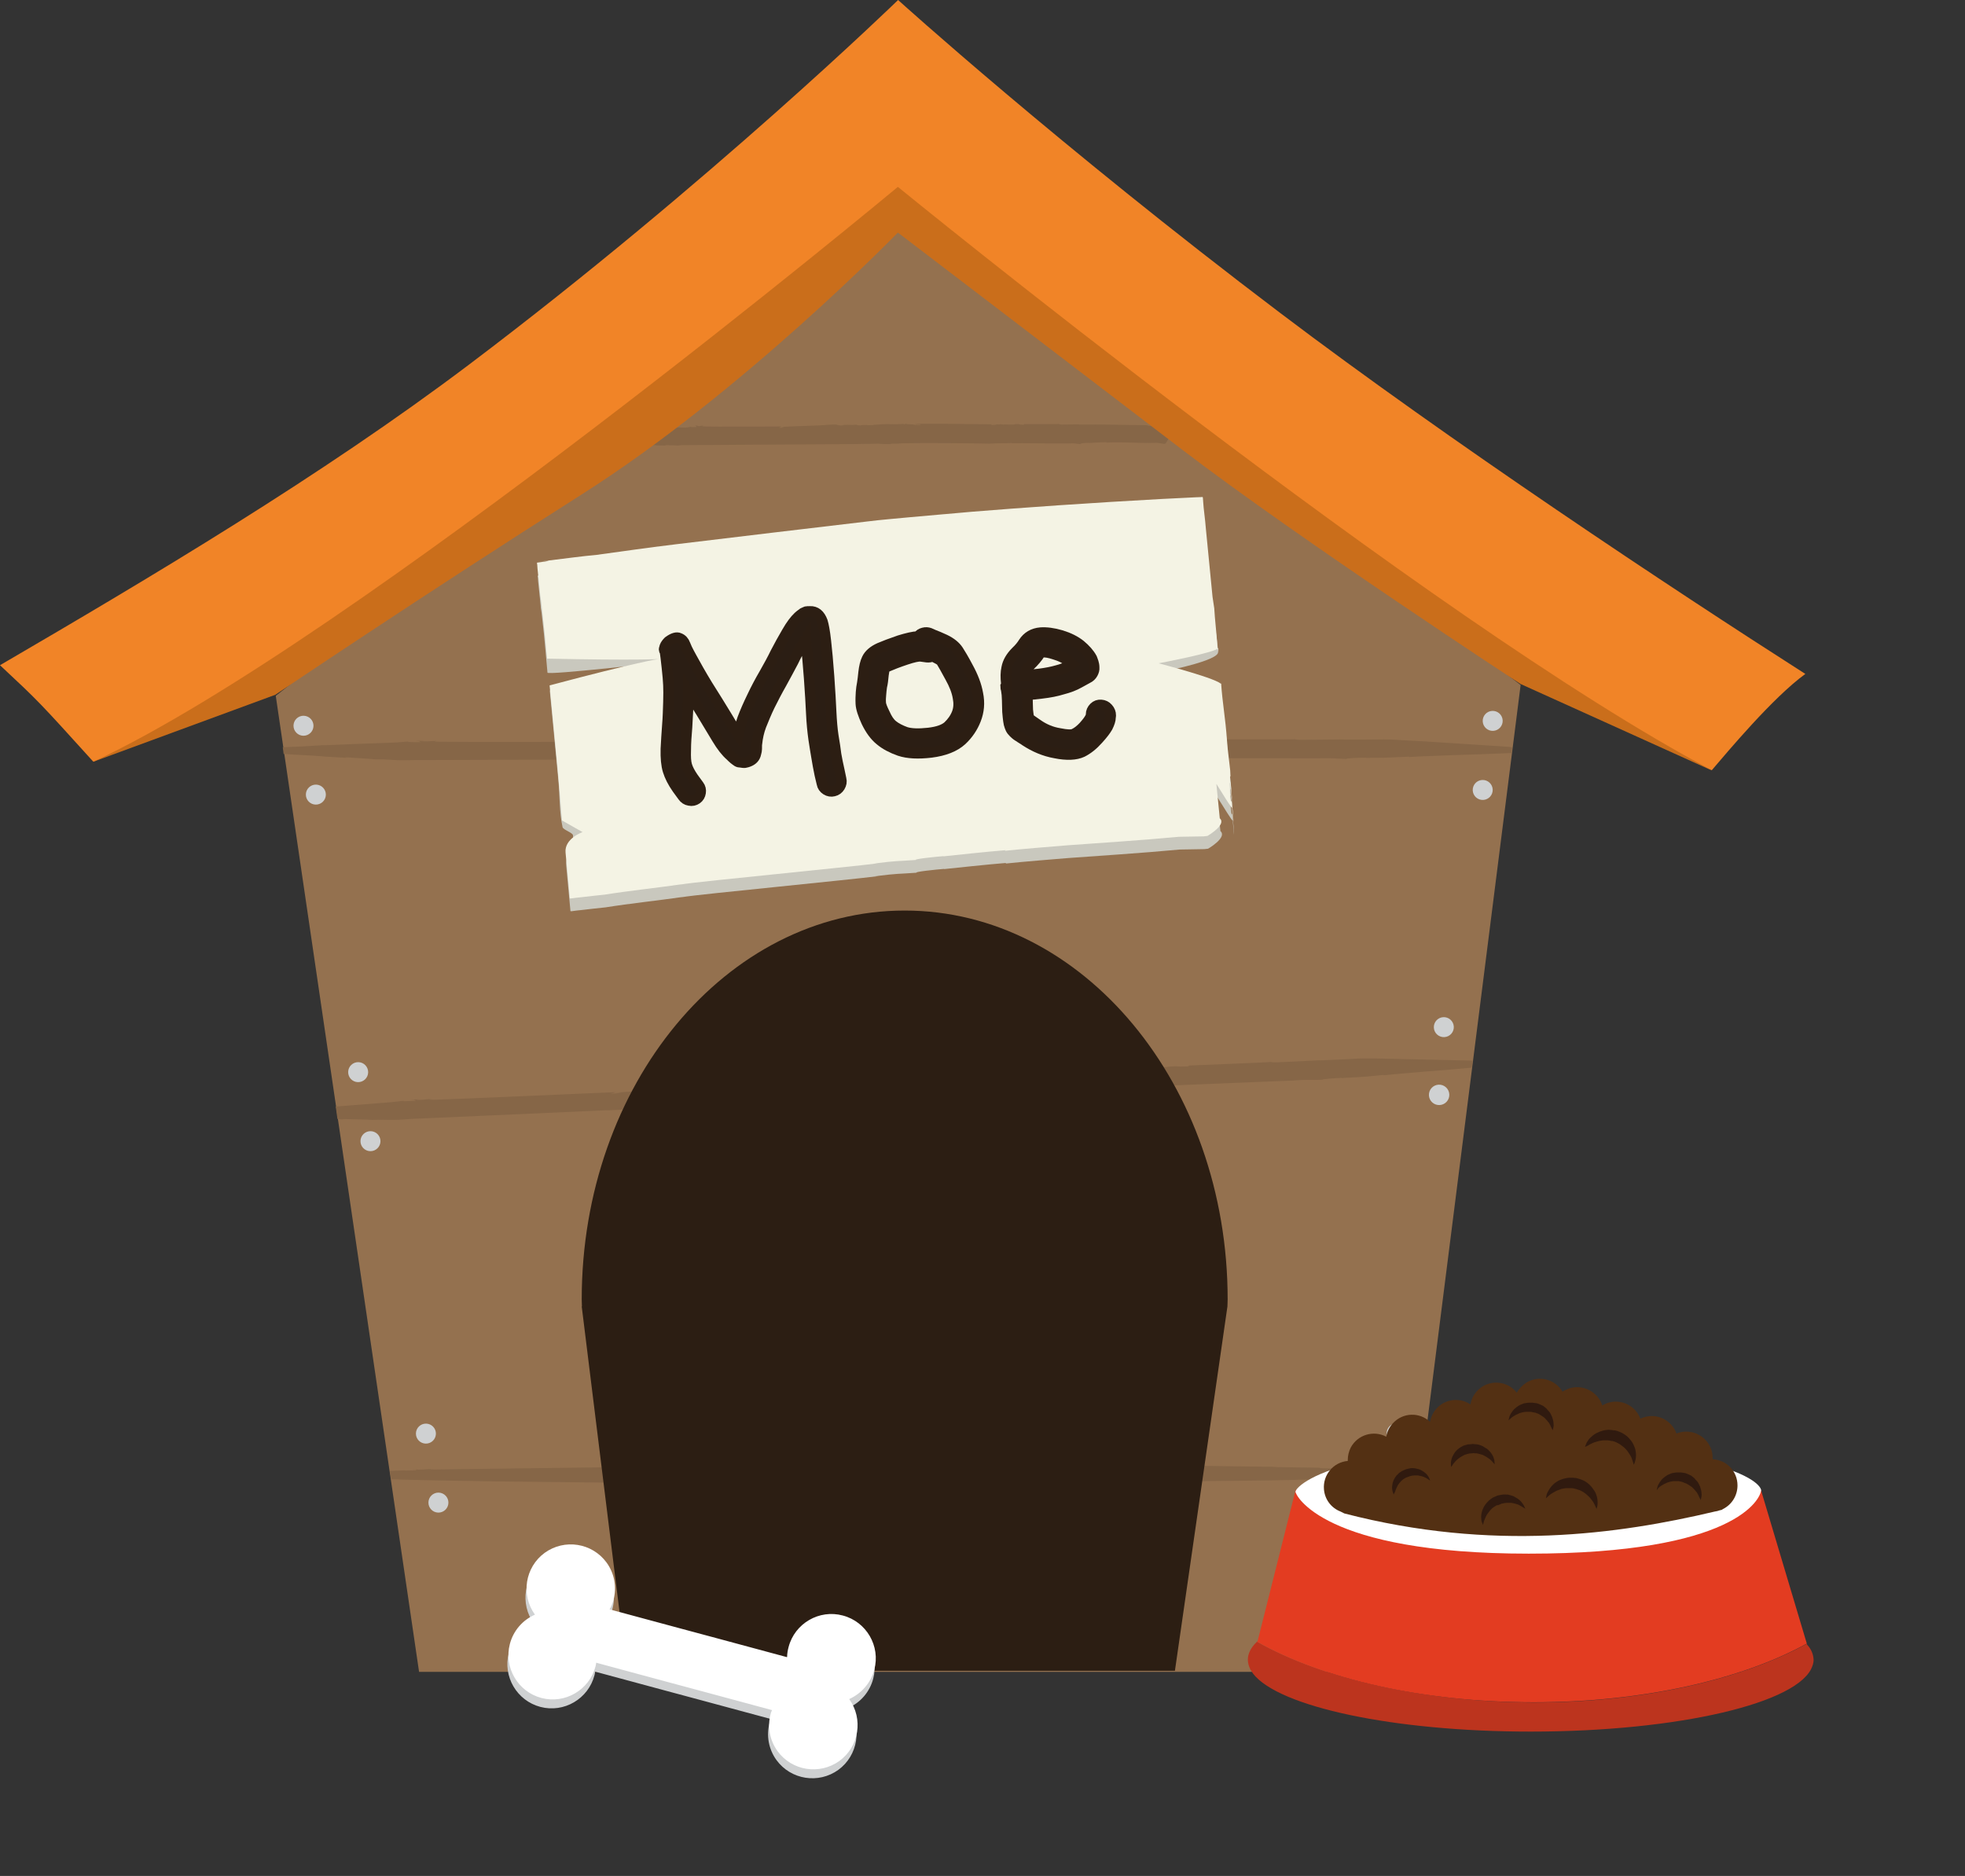 <?xml version="1.0" encoding="utf-8"?>
<!-- Generator: Adobe Illustrator 19.2.1, SVG Export Plug-In . SVG Version: 6.00 Build 0)  -->
<svg version="1.1" id="Ebene_1" xmlns="http://www.w3.org/2000/svg" xmlns:xlink="http://www.w3.org/1999/xlink" x="0px" y="0px"
	 viewBox="0 0 924.2 882.4" style="enable-background:new 0 0 924.2 882.4;" xml:space="preserve">
<rect x="0" y="0" width="924.2" height="882.4" fill="#333333" stroke="none"/>
<style type="text/css">
	.st0{fill:none;}
	.st1{fill:#F1F2F2;}
	.st2{fill:#94714F;}
	.st3{fill:#866647;}
	.st4{fill:#2C1E13;}
	.st5{fill:#CFD1D2;}
	.st6{fill:#C9C8BE;}
	.st7{fill:#F4F3E4;}
	.st8{fill:#CA6E1B;}
	.st9{fill:#F18427;}
	.st10{fill:#BC341E;}
	.st11{fill:#E33C21;}
	.st12{fill:#FFFFFF;}
	.st13{fill:#533013;}
	.st14{fill:#301A0F;}
	.st15{enable-background:new    ;}
	.st16{fill:#2B1E14;stroke:#2C1E13;stroke-width:5;stroke-miterlimit:10;}
</style>
<title>haus</title>
<path class="st0" d="M549.7,337.6c0-16.5-13.4-29.9-29.9-29.9c-16.5,0-29.9,13.4-29.9,29.9c0,2.2,0.3,4.5,0.8,6.6H366.9
	c0.5-2.2,0.8-4.4,0.8-6.6c0.1-16.5-13.1-30-29.6-30.1c-16.5-0.1-30,13.1-30.1,29.6c-0.1,9.1,4.1,17.8,11.2,23.5
	c-12.8,10.3-14.8,29.1-4.4,41.9c10.3,12.8,29.1,14.8,41.9,4.4c7-5.7,11.1-14.2,11.1-23.3c0-0.8-0.1-1.6-0.2-2.4h122.8
	c-0.1,0.8-0.2,1.6-0.2,2.4c-0.1,16.5,13.1,30,29.6,30.1c16.5,0.1,30-13.1,30.1-29.6c0.1-9.1-4.1-17.8-11.2-23.5
	C545.6,355.1,549.7,346.6,549.7,337.6z"/>
<path class="st1" d="M614.6,207.4c-2.1,0-4.2,0.1-6.3,0.3C610.4,207.8,612.5,207.7,614.6,207.4z"/>
<path class="st1" d="M608.2,207.7L608.2,207.7z"/>
<path class="st1" d="M152.4,258.2l1.9-0.2C153.7,258,153,258.1,152.4,258.2z"/>
<path class="st1" d="M494.2,217.4l-0.3,0.4c-5.6,0.5-1.7-0.2-6.8,0.3c-2,0.7-8.6,0.7-10.3,1.1c-0.8,0.1-1.6,0.1-2.3,0
	c-0.7,0.3-2.6,0.3-4.2,0.5c-0.6,0.1,0.4,0,0.9,0.1l-3.6,0.4c-1.4,0-1.8-0.1-0.2-0.2c-9.6,0.8-55.4,4.6-65.7,5.7
	c1.3,0.1,4.5-0.3,5.7-0.1c-2.7,0.4-4,0.3-5.2,0.6c-1.1-0.4-6,0.4-8.1,0.1l-0.8,0.3h-1.4c-11.9,1.4-2.7,0.4-13.3,1.3
	c-6.1,0.6-9,1.2-12.4,1.4c0.5,0,1.8,0,0.3,0.2c-0.3-0.2-4.2,0.5-5,0.4c-1.6,0.2-6.6,0.6-4.9,0.8c-0.9-0.1-5.4,0.3-2.7-0.1
	c-1.5,0.1-3,0.2-4.1,0.4l2-0.1c-5.1,0.5-7.9,0.5-11.3,1.1h1.9c-2.3,0.3-4.6,0.4-6.9,0.3l3.1-0.4c-5.1,0.5-8.1,0.8-12.4,1.3l1.5-0.1
	c-5.4,0.8-33.6,3.6-38.5,4.4h2.3l-4.3,0.6c0.5,0,2-1,2.4-0.9c-9.2,0.8-56.8,5.3-65.3,5.9c-3.4,0.2-0.6-0.3-0.6-0.4
	c-4.1,0.5-1.8,0.4-5.3,0.7c-0.9,0,0.2-0.2,0.7-0.3c-1,0.1-2.1,0.2-3.1,0.3c1.9-0.1,1.2,0.3,2,0.4l-4.6,0.4l0.2-0.2
	c-2.3,0.5-4.6,0.8-7,1l-23.3,2c1.1-0.3,2.2-0.5,3.3-0.5c-1,0.1-2.6,0.3-3.5,0.3c1.8,0-3.2,0.4-1.7,0.4c-5.5,0.9-12.7,1.2-17.6,1.9
	c-0.4,0.5-9.8,8.2-9.8,8.7c-1.5,0.1-3,0.3-3.5,0.3c1.7,0,3.3-0.1,5-0.3l0.2-0.3c3.6-0.4,0.9,0.1,4.4-0.3c0.2,0.2-3.1,0.5-6,0.8
	c2.1-0.1,4.2-0.3,6.2-0.6c2.5-0.1-0.2,0.3,2.7,0.1c2.1-0.2,4.8-0.7,7.3-0.8l0,0c5.9-0.3,8.9-1.1,14.3-1.4l-0.6,0.1
	c1.9,0,5.6-0.6,9-0.7c-1,0-1.8,0,0.2-0.2c3.9-0.2,6.6-0.6,9.5-0.7l2.8-0.5l81.3-7.6l-0.5,0.1c20.9-2,63.9-5.9,85.5-8.1
	c3.4-0.1,8-0.6,11.5-0.8c-1.9,0.1-1.3-0.1,0.2-0.2c10.6-0.9,0.7-0.2,11.4-1.3c12.4-1.3,59.8-5.4,70.8-6.2c5.9-0.8,13.3-1.3,19-2
	l-0.6,0.1c6.2-0.7,41.4-3.6,48.6-4.3h-1c6.3-0.8,5.5-0.3,10.4-0.7c-0.7-0.3,4.7-1,6.7-1.2l-0.1,0.1c3.1-0.3,10.1-1.3,15.2-1.8
	l-0.2,0.2c4.3-0.6,12.3-1.2,15.4-1.5c7-0.6,17.9-1.2,27.3-2.3h6.2l0.9-0.1c0,0,9.2-7.4-3.4-7.7l0.2-0.2l-2.4,0.2
	c-3,0.2-4.3,0.5-4.1,0.3l4-0.3c-3,0.2-0.9-0.1,0.2-0.3c-1.2,0.1-2.4,0.2-3.4,0.2c-0.6,0.1,0.4,0,0.9,0c-1.6,0.2-3.8,0.6-5.7,0.7
	c-3,0.3-0.2-0.3-3.8,0c-18.6,1.5-36.7,2.9-55.5,4.7c-0.4,0,0.1-0.1,0.6-0.2l-15.9,1.6c-0.8,0-1.5,0-2.3-0.1c0.4,0-6.7,0.7-14,1.4
	L494.2,217.4z"/>
<path class="st2" d="M422.4,96.4L129.7,327.3l67.4,459.1h459.3l58.8-464.2L422.4,96.4z"/>
<path class="st3" d="M715.5,499.4l2.6,0.1L715.5,499.4z"/>
<path class="st3" d="M709.8,499.3l5.7,0.2L709.8,499.3z"/>
<path class="st3" d="M709.8,499.3L709.8,499.3z"/>
<path class="st3" d="M111.2,525.4l-2.6-0.1L111.2,525.4z"/>
<path class="st3" d="M106.4,525.2l1.5,0L106.4,525.2z"/>
<path class="st3" d="M111,525.4h-0.5H111L111,525.4z"/>
<path class="st3" d="M720.4,499.6C720.9,499.6,720.8,499.6,720.4,499.6L720.4,499.6z"/>
<path class="st3" d="M648.2,497.9c-3,0-6.1-0.1-9.1,0c-6.1,0.4-12.2,0.6-18.5,0.9c-0.6-0.1,0.1-0.1,0.8-0.1l-20.9,1c-1,0-2,0-3-0.2
	c0.6,0.1-8.8,0.5-18.5,0.9l-19.7,0.8l-0.5,0.4c-7.4,0.3-2.2-0.3-8.9,0.1c-2.6,0.6-11.3,0.4-13.6,0.8c-1,0-2.1,0-3.1-0.1
	c-1,0.3-3.4,0.2-5.5,0.4c-0.8,0.1,0.6,0.1,1.1,0.1l-4.8,0.3c-1.8,0-2.4-0.1-0.3-0.3c-12.6,0.4-72.9,2.7-86.4,3.4
	c1.7,0.1,5.9-0.2,7.5,0.1c-3.6,0.3-5.3,0.2-6.8,0.4c-1.4-0.4-7.9,0.2-10.6-0.1l-1,0.3l-1.8-0.1c-15.7,0.9-3.6,0.3-17.5,0.8
	c-7.9,0.4-11.8,0.9-16.2,0.9c0.8,0,2.1,0.1,0.2,0.2c-0.4-0.2-5.5,0.4-6.6,0.2c-2,0.1-8.7,0.4-6.5,0.6c-1.1-0.1-7.1,0.1-3.5-0.2
	c-2,0.1-3.9,0.1-5.4,0.2h2.6c-6.7,0.3-10.4,0.2-14.8,0.7h2.5c-3,0.2-6,0.3-9,0.1l4.1-0.3c-6.7,0.3-10.7,0.5-16.3,0.9l2-0.1
	c-7.1,0.6-44.2,2.4-50.8,3.1l3,0.1l-5.5,0.4c0.7,0,2.7-0.9,3.2-0.8c-12.1,0.5-74.8,3.3-85.9,3.6c-4.5,0.1-0.8-0.4-0.8-0.4
	c-5.5,0.3-2.4,0.4-7,0.5c-1.3,0,0.3-0.2,0.9-0.3c-2,0.1-3.9,0.1-4.1,0.2c2.6,0,1.5,0.3,2.6,0.5l-3,0.1l-3,0.1l0.3-0.2
	c-1.3,0-3.4,0.5-9.2,0.9c-7.9,0.6-16.3,1.3-23,1.8l0.8,5.8c1.2,0.2,2.5,0.3,3.7,0.3c-1.3-0.1-2.4-0.2,0.3-0.2
	c5.2,0.2,8.7,0.1,12.5,0.4l3.6-0.1c2.3,0,5.3,0.2,9,0l6-0.4l6.8-0.3l31.8-1.4l53.6-2.4l-0.7,0.1c27.5-1.3,84.1-3.6,112.5-5.1
	c4.4,0,10.5-0.3,15.1-0.4c-2.6,0-1.7-0.2,0.3-0.2c14-0.6,0.9-0.2,15.1-0.9c16.3-0.9,78.6-3.3,93.1-3.7c7.8-0.6,17.5-0.8,25.1-1.3
	l-0.8,0.1l64-2.6h-1.3c8.3-0.5,7.2-0.1,13.7-0.3c-0.9-0.3,6.2-0.8,8.9-0.9l-0.1,0.1l9-0.5c3.7-0.2,7.6-0.7,11-1l-0.3,0.2
	c5.6-0.6,16.2-1.4,20.2-1.8c5.9-0.4,13.8-1.1,21.4-1.8l0.4-3.3c-11.5-0.3-23.5-0.5-35.5-0.8L648.2,497.9z"/>
<path class="st3" d="M734.2,352.6C734.6,352.6,734.6,352.6,734.2,352.6L734.2,352.6z"/>
<path class="st3" d="M163.7,356.5c-1.3-0.1-2.4-0.3,0.3-0.2c5.3,0.4,8.9,0.5,12.7,0.9h3.7c2.3,0.1,5.4,0.4,9.2,0.4l6.1-0.1h6.9
	l32.5-0.1l54.8-0.2h-0.7c28.1-0.1,85.9-0.1,115-0.4c4.5,0.2,10.7,0.2,15.4,0.2c-2.6-0.1-1.7-0.2,0.3-0.2c14.3,0,0.9-0.1,15.4-0.2
	c16.6-0.2,80.4,0,95.2,0.2c7.9-0.3,17.9-0.1,25.6-0.3l-0.8,0.1l65.4,0.1h-1.3c8.5-0.2,7.3,0.1,14,0.3c-0.9-0.4,6.4-0.6,9.1-0.6
	l-0.1,0.1l9.2-0.1c3.7-0.1,7.8-0.4,11.3-0.5l-0.3,0.2c5.7-0.4,16.6-0.7,20.7-0.9c7.5-0.2,18.3-0.6,27.6-1l0.3-2.5
	c-0.5-0.3,0.3-0.3-4.4-0.6l-37.2-2.4l-9.3-0.5c-3.1-0.2-6.2-0.4-9.3-0.4c-6.2,0.1-12.5,0.1-18.8,0.1c-0.6-0.1,0.1-0.1,0.8-0.1
	l-21.4,0.2c-1,0-2-0.1-3-0.3c0.6,0.1-9,0.1-18.8,0.1h-20.2l-0.5,0.3c-7.5,0-2.2-0.4-9.1-0.3c-2.7,0.5-11.5,0-13.9,0.2
	c0.1,0-3.4-0.1-3.1-0.2c-1,0.3-3.5,0.1-5.6,0.1c-0.8,0.1,0.6,0.1,1.2,0.2l-4.9,0.1c-1.9-0.1-2.4-0.2-0.3-0.3
	c-12.8-0.1-74.5-0.4-88.3-0.2c1.8,0.2,6,0.1,7.7,0.4c-3.7,0.2-5.4-0.1-7,0.1c-1.4-0.5-8-0.1-10.8-0.6l-1.1,0.3l-1.8-0.2
	c-16.1,0.3-3.7,0.1-17.9,0.1c-8.1,0-12.1,0.4-16.6,0.3c0.8,0,2.1,0.2,0.2,0.2c-0.4-0.2-5.7,0.2-6.7-0.1c-2.1,0-8.9,0-6.6,0.3
	c-1.2-0.2-7.2-0.2-3.6-0.4c-2,0-4-0.1-5.5,0l2.6,0.1c-6.9,0-10.7-0.2-15.1,0.1l2.5,0.1c-3.1,0.1-6.2,0-9.2-0.3l4.2-0.1
	c-6.8,0-11,0-16.7,0.2h2c-7.3,0.3-45.2,0.6-51.9,1l3.1,0.2l-5.7,0.2c0.7,0,2.8-0.8,3.4-0.7c-12.3,0-76.5,0.2-87.9,0
	c-4.6-0.1-0.8-0.4-0.8-0.4c-5.6,0.1-2.4,0.3-7.2,0.2c-1.3,0,0.3-0.2,1-0.2c-2.1,0-4-0.1-4.2,0c2.6,0.1,1.5,0.4,2.6,0.6h-3.1
	l-3.1-0.1l0.3-0.2c-1.4,0-3.5,0.4-9.5,0.6c-10.2,0.3-21.1,0.8-31.3,1.2c0.2-0.1,2.3-0.2,4.4-0.3c-1.4,0.1-3.5,0.2-4.7,0.2
	c2.5,0-4.3,0.3-2.4,0.2c-5,0.4-11,0.6-15.7,0.8l0.4,3.1H133c7.9,0.6,12.1,0.6,19.3,1.2h-0.8C154.1,356,159.1,356.2,163.7,356.5z"/>
<path class="st3" d="M545.3,200c1.2,0.2,2.3,0.3,3.5,0.3C547.6,200.1,546.5,200,545.3,200z"/>
<path class="st3" d="M545.3,200L545.3,200z"/>
<path class="st3" d="M292.2,209.2l0.2-0.3c2-0.1,0.5,0.2,2.5,0.1c0.1,0.2-1.7,0.3-3.3,0.3c1.2,0.1,2.3,0.1,3.5-0.1
	c1.4,0.1-0.1,0.3,1.5,0.4c1.3-0.1,2.7-0.2,4.1-0.1l0,0c3.3,0.2,5-0.3,8-0.1l-0.3,0.1c1.1,0.1,3.1,0,5,0.1c-0.5,0-1-0.2,0.1-0.2
	c2.2,0.1,3.7,0,5.3,0.2l1.5-0.2c7.6,0,37.7-0.3,45.4-0.3h-0.3c11.7-0.1,35.6-0.1,47.7-0.4c1.8,0.2,4.4,0.2,6.4,0.2
	c-1.1-0.1-0.7-0.2,0.1-0.2c5.9,0,0.4-0.1,6.4-0.2c6.9-0.2,33.3,0,39.5,0.2c3.3-0.3,7.4-0.1,10.6-0.3l-0.3,0.1
	c3.5-0.1,23.1,0.2,27.1,0.1h-0.5c3.5-0.2,3,0.1,5.8,0.3c-0.4-0.4,2.6-0.6,3.8-0.6v0.1c1.7-0.1,5.6-0.4,8.5-0.4l-0.1,0.2
	c2.4-0.2,6.9-0.1,8.6-0.1c3.9,0.1,10,0.4,15.2,0.2l3.4,0.5l0.5-0.1c0,0,5.5-6.6-1.5-8l0.1-0.2h-1.4c-1.6-0.1-2.4,0.1-2.3-0.1h2.3
	c-1.7-0.1-0.5-0.2,0.1-0.3c-0.7,0-1.4,0-1.9-0.1c-0.3,0.1,0.2,0.1,0.5,0.1c-1.1,0.1-2.1,0.2-3.2,0.2c-1.7,0-0.1-0.3-2.1-0.3
	c-10.4-0.1-20.5-0.4-31-0.3c-0.2-0.1,0-0.1,0.4-0.1l-8.9,0.1c-0.4,0-0.9-0.1-1.3-0.3c0.2,0.1-3.7,0.1-7.8,0.1h-5.7
	c-1.6,0-2.6,0-2.7,0l-0.2,0.3c-3.1,0-0.9-0.4-3.8-0.3c-1.1,0.5-4.8,0-5.8,0.2c-0.4,0-0.9-0.1-1.3-0.2c-0.4,0.3-1.4,0.1-2.3,0.1
	c-0.3,0.1,0.2,0.1,0.5,0.2l-2,0.1c-0.8-0.1-1-0.2-0.1-0.3c-5.3-0.1-30.9-0.4-36.6-0.2c0.7,0.2,2.5,0.1,3.2,0.4
	c-1.5,0.2-2.2-0.1-2.9,0.1c-0.6-0.5-3.3-0.1-4.5-0.6l-0.4,0.3l-0.8-0.2c-2.5,0.2-5,0.2-7.4,0.1c-3.4,0-5,0.4-6.9,0.3
	c0.3,0,1,0.2,0.1,0.2c-0.1-0.2-2.4,0.2-2.8-0.1c-0.9,0-3.7,0-2.8,0.3c-0.5-0.2-3-0.2-1.5-0.4c-0.8,0-1.5,0-2.3,0l1.1,0.1
	c-2.9,0-4.4-0.2-6.3,0.1l1.1,0.1c-1.3,0.1-2.6,0-3.8-0.3l1.8-0.1c-2.8,0-4.5,0-6.9,0.2h0.8c-3,0.3-18.8,0.6-21.5,1l1.3,0.2l-2.4,0.2
	c0.3,0,1.2-0.8,1.4-0.7c-5.1,0-31.7,0.2-36.4,0c-1.9-0.1-0.3-0.4-0.3-0.4c-2.3,0.1-1,0.3-3,0.2c-0.5,0,0.1-0.2,0.4-0.2
	c-0.6,0-1.2,0-1.7,0.1c1.1,0.1,0.6,0.4,1.1,0.6H325l0.1-0.2c-1.3,0.3-2.6,0.5-3.9,0.4c-4.2-0.1-8.8,0-13-0.1
	c0.6-0.2,1.2-0.3,1.8-0.2c-0.6,0-1.3,0-1.9-0.1c1,0.2-1.8,0.1-1,0.2c-3.1,0.5-7.1,0-9.8,0.4c-0.2,0.4-5.9,7.2-5.9,7.7
	c-0.8,0-1.7,0-1.9-0.1C290.4,209.2,291.3,209.2,292.2,209.2z"/>
<path class="st3" d="M718.1,693.3l-8.3-0.3L718.1,693.3z"/>
<path class="st3" d="M709.7,693L709.7,693z"/>
<path class="st3" d="M111.2,693.6l-2.5-0.1L111.2,693.6z"/>
<path class="st3" d="M107.8,693.4l-1.4-0.1L107.8,693.4z"/>
<path class="st3" d="M111.1,693.6l-3.3-0.1L111.1,693.6L111.1,693.6z"/>
<path class="st3" d="M621.7,690.4l-20.9-0.3c-1.8-0.1-2.4-0.2-3-0.2c0.6,0.1-8.8-0.1-18.5-0.2l-19.7-0.3l-0.5,0.3
	c-7.4-0.1-2.1-0.4-8.9-0.4c-2.7,0.4-11.3-0.2-13.6,0c-1,0-2-0.1-3.1-0.2c-1.8,0.1-3.7,0.1-5.5,0.1c-0.8,0.1,0.6,0.1,1.1,0.1h-4.8
	c-1.8-0.1-2.3-0.2-0.3-0.2c-12.6-0.3-72.9-0.9-86.4-0.7c1.7,0.2,5.9,0.1,7.5,0.4c-3.6,0.2-5.3-0.1-6.8,0.1
	c-1.4-0.5-7.9-0.1-10.6-0.6l-1,0.3l-1.8-0.2c-15.7,0.3-3.6,0.1-17.5,0.1c-8,0-11.8,0.4-16.2,0.3c0.8,0,2.1,0.2,0.2,0.2
	c-0.4-0.2-5.5,0.2-6.6-0.1c-2,0-8.7,0-6.5,0.3c-1.1-0.2-7.1-0.2-3.5-0.4c-2,0-3.9,0-5.4,0l2.6,0.1c-6.7,0.1-10.4-0.2-14.8,0.1
	l2.5,0.1c-3,0.1-6,0.1-9-0.2l4.1-0.1c-6.7,0-10.7,0.1-16.3,0.3h2.1c-7.1,0.3-44.3,0.8-50.8,1.2l3,0.2l-5.6,0.2
	c0.7,0,2.7-0.7,3.3-0.6l-85.9,1.1c-4.5,0-0.8-0.2-0.8-0.2c-5.5,0.1-2.4,0.2-7,0.3c-1.3,0,0.3-0.1,1-0.1c-2,0.1-3.9,0-4.1,0.1
	c2.5,0,1.5,0.2,2.5,0.3l-6,0.1l0.3-0.1c-1.3,0-9.4,0.4-7.1,0.3l0.6,3.9c7.8,0.3,28.1,0.7,48.5,1l53.6,0.6h-0.7
	c27.5,0.2,84.1,0.6,112.5,0.3c4.4,0.2,10.5,0.2,15.1,0.2c-2.6-0.1-1.7-0.2,0.3-0.2c14,0,0.9-0.1,15.1-0.2
	c16.3-0.2,78.6-0.2,93.1-0.2c7.8-0.3,17.5-0.2,25.1-0.5l-0.8,0.1c8.2-0.1,54.5-0.5,63.9-0.8h-1.3c8.3-0.3,7.2,0,13.7-0.1
	c-0.9-0.2,6.2-0.4,9-0.5h-0.1l20.1-0.5l-0.3,0.1c4.6-0.2,12.4-0.3,17.4-0.4l0.4-2.9c-15.7-0.5-31.4-0.9-47.5-1.2
	C620.3,690.4,621,690.4,621.7,690.4z"/>
<path class="st3" d="M720.4,693.4L720.4,693.4z"/>
<path class="st4" d="M577.3,614.5c0-1.1,0.1-2.2,0.1-3.3c0-101-68-182.9-151.9-182.9s-151.9,81.9-151.9,182.9c0,1.1,0.1,2.2,0.1,3.3
	h-0.1l21.2,171.4h257.8l24.7-171.4L577.3,614.5L577.3,614.5z"/>
<ellipse transform="matrix(2.460672e-02 -1 1 2.460672e-02 -505.765 895.398)" class="st5" cx="206" cy="706.9" rx="4.7" ry="4.7"/>
<ellipse transform="matrix(2.443220e-02 -1 1 2.443220e-02 -478.971 858.063)" class="st5" cx="200.2" cy="674.4" rx="4.7" ry="4.7"/>
<ellipse transform="matrix(2.460672e-02 -1 1 2.460672e-02 -366.841 697.673)" class="st5" cx="174.1" cy="536.8" rx="4.7" ry="4.7"/>
<ellipse transform="matrix(2.425769e-02 -1 1 2.425769e-02 -340.028 660.376)" class="st5" cx="168.3" cy="504.4" rx="4.7" ry="4.7"/>
<ellipse transform="matrix(2.460672e-02 -1 1 2.460672e-02 -228.894 513.067)" class="st5" cx="148.5" cy="373.8" rx="4.7" ry="4.7"/>
<ellipse transform="matrix(2.460672e-02 -1 1 2.460672e-02 -202.17 475.674)" class="st5" cx="142.7" cy="341.4" rx="4.7" ry="4.7"/>
<ellipse transform="matrix(0.998 -5.773827e-02 5.773827e-02 0.998 -20.3 40.897)" class="st5" cx="697.6" cy="371.7" rx="4.7" ry="4.7"/>
<ellipse transform="matrix(0.998 -5.756403e-02 5.756403e-02 0.998 -18.36 40.989)" class="st5" cx="702.3" cy="339.2" rx="4.7" ry="4.7"/>
<ellipse transform="matrix(0.998 -5.989229e-02 5.989229e-02 0.998 -29.637 41.475)" class="st5" cx="677" cy="515.1" rx="4.8" ry="4.8"/>
<ellipse transform="matrix(0.998 -5.773827e-02 5.773827e-02 0.998 -26.772 40.03)" class="st5" cx="679.3" cy="483.3" rx="4.7" ry="4.7"/>
<ellipse transform="matrix(0.998 -5.756403e-02 5.756403e-02 0.998 -39.616 38.722)" class="st5" cx="652.3" cy="707" rx="4.7" ry="4.7"/>
<ellipse transform="matrix(0.998 -5.773827e-02 5.773827e-02 0.998 -37.842 39.063)" class="st5" cx="657.1" cy="674.4" rx="4.7" ry="4.7"/>
<path class="st6" d="M560,390.8c0.1,1.1,0.2,2.1,0.3,3C560.2,392.8,560.1,391.8,560,390.8z"/>
<path class="st7" d="M559.7,385.8c0.1,1.1,0.2,2.1,0.3,3C559.9,387.9,559.8,386.8,559.7,385.8z"/>
<g>
	<path class="st6" d="M577.4,354.4L577.4,354.4c-0.7-11.3-2.1-17.1-2.8-27.4l0.2,1.1c-0.2-3.6-25.1-12.8-25.1-12.8
		s23.6-4.7,23.2-8.6c-0.5-7.6-1.3-9.1-1.6-14.5l-0.8-5.3c-0.6-6.6-1.8-18-3.1-31.7l-0.8-7.8l-0.5-5.2l-0.1-1.4
		c-0.1-0.4,0.1-1.1-0.5-0.9l-2.7,0.1l-16.2,0.8l-24.2,1.4c-32.6,2-65.3,4.5-78.5,5.8l1-0.1l-16.9,1.5l-9.7,0.9l-5.1,0.5l-5.2,0.6
		l-44.8,5.3l-45,5.4c-14.2,1.7-27,3.6-37.4,5c-3.2,0.3-7,0.7-10.9,1.2l-16,2c7-0.8,4.7-0.3-0.5,0.4c-0.9-0.1-0.4,0.7-0.4,1.2
		c0,0.5,0.1,1.1,0.1,1.6c0.1,1,0.2,2,0.3,2.9l0.5,4.7c0.2,1.9,0.3,3.2,0.4,4c0,0.6,0.1,1.2,0.2,1.8c0.1,0.4,0.2,0.8,1.3,11.1
		c0.4,3.6,1.1,12.1,1.7,18.4c0.1,1.3,55.5-5,55.5-5s-54.7,10.9-54.4,13.6c1.2,12.5,2.6,27.2,4,41.8c0.7,7.2,0.4,15.2,2,22.3
		c0.3,1.2,4.8,2.6,4.9,3.8c0.5,5.5-3.6,9.2-3.2,14.1l2,21.5c0,0.2,0.2,0.1,0.3,0.1h0.4l0.7-0.1l1.5-0.2l2.8-0.3l5.2-0.6l5.6-0.6
		c11.2-1.8,25.4-3.3,36.4-4.9l-1.1,0.2c5.9-1,25.7-2.9,45.8-5c20.1-2.1,40.3-4.1,47.2-5l-1.9,0.1c12-1.5,10.4-1,19.9-1.7
		c-1.3-0.4,9.1-1.5,13-1.8l-0.1,0.1c6-0.6,19.4-2.1,29.3-2.9l-0.4,0.3c8.2-0.9,23.6-2.1,29.5-2.6c13.5-1,34.4-2.3,52.4-4l11.7-0.2
		l1.7-0.2c0,0,9.2-5.3,5.8-8.3l-1.6-16.2c3.3,5.3,7,11.3,7.4,11.3c0.3,2.9,0.5,5.8,0.6,6.7c0.1-0.8-0.4-6.5-0.8-9.6l-0.4-0.5
		c-0.8-7,0-1.7-0.6-8.5c0.3-0.4,0.9,5.9,1.5,11.4c-0.5-5-0.7-10-1.2-12c-0.3-4.7,0.4,0.5,0-5.2C578.5,364.3,577.7,359.1,577.4,354.4
		z"/>
	<path class="st7" d="M577.1,348.4L577.1,348.4c-0.8-11.3-2.1-17.1-2.8-27.4l0.2,1.1c-0.1-2.5-29.6-10.1-29.6-10.1
		s28.2-5.3,28.1-7.3c0.1,1.9,0.1,3.5-0.4-0.4c-0.5-7.6-1.2-12.7-1.5-18.2l-0.8-5.3l-3.1-31.7c-0.2-2.6-0.5-5.2-0.8-7.8
		c-0.2-1.7-0.4-3.5-0.5-5.2l-0.1-1.4c-0.1-0.4,0.1-1.1-0.5-0.9l-2.7,0.1l-16.2,0.8l-24.2,1.4c-32.6,2-65.3,4.5-78.5,5.8l1-0.1
		l-16.9,1.5l-9.7,0.9l-5.1,0.5l-5.2,0.6l-44.8,5.3l-45,5.4c-14.2,1.7-27,3.6-37.4,5c-3.2,0.3-7,0.7-10.9,1.2l-16.1,2
		c7-0.8,4.7-0.3-0.5,0.4c-0.9-0.1-0.4,0.7-0.4,1.2l0.1,1.6l0.3,2.9l0.5,4.7l0.4,4c0,0.6,0.1,1.2,0.2,1.8c0.1,0.4,0.2,0.8,1.3,11.1
		c0.5,4.1,1.1,10.3,1.8,17.9c42.4,0.9,52.4,0.2,52.4,0.2s-9.2,1.2-51.2,12.4c1.1,11.7,2.4,25.1,3.7,38.5c0.4,3.8,2.1,25,2.1,25
		l9.7,5.5c0,0-8.6,3-8,9.6l2,21.5c0,0.2,0.2,0.1,0.3,0.1h0.4l0.7-0.1l1.5-0.2l2.8-0.3l5.2-0.6l5.6-0.6c11.2-1.8,25.4-3.3,36.4-4.9
		l-1.1,0.2c5.9-1,25.7-2.9,45.8-5c20.1-2.1,40.3-4.1,47.2-5l-1.9,0.1c12-1.5,10.4-1,19.9-1.7c-1.3-0.4,9.1-1.5,13-1.8l-0.1,0.1
		c6-0.6,19.4-2.1,29.3-2.9l-0.4,0.3c8.2-0.9,23.6-2.1,29.5-2.6c13.5-1,34.4-2.3,52.4-4l11.7-0.2l1.7-0.2c0,0,9.2-5.3,5.8-8.3
		l-1.6-16.2c3.3,5.3,7,11.3,7.4,11.3c0.3,2.9,0.5,5.8,0.6,6.7c0.1-0.8-0.4-6.5-0.8-9.6l-0.4-0.5c-0.8-7,0-1.7-0.6-8.5
		c0.3-0.4,0.9,5.9,1.5,11.4c-0.5-5-0.7-10-1.2-12c-0.3-4.7,0.4,0.5,0-5.2C578.2,358.3,577.4,353,577.1,348.4z"/>
</g>
<path class="st8" d="M129.5,326.8l-85.6,31.5l385-281.7l376.2,285.8l-90-40.7c0,0-103.8-67.9-159.1-110.2S422.3,109.4,422.3,109.4
	s-72.7,74.9-148.6,123.1S129.5,326.8,129.5,326.8z"/>
<path class="st9" d="M422.4,0c0,0-88.4,85.9-201.8,171.5C151,224,70.6,271.7,0,312.9c18.2,17,18.2,17,43.9,45.4
	C166,301.3,422.3,87.9,422.3,87.9s249.2,203.5,382.8,274.4c7.3-8.5,28.5-34,44-45.3c-63.5-40.6-166.8-109.1-247-169.8
	C497.6,68.1,422.4,0,422.4,0z"/>
<path class="st10" d="M591.2,772.2c-2.8,2.7-4.3,5.5-4.3,8.5c0,1.6,0.5,3.2,1.2,4.6l1.3,2c12.1,15.5,65.9,27.2,130.5,27.2
	c69.6,0,126.6-13.5,132.5-30.8l0.3-0.9c0.2-0.7,0.3-1.4,0.3-2c-0.1-2.7-1.2-5.2-3-7.1l-0.2-0.5c-30.8,16.9-76.9,27.6-128.5,27.6
	C668.8,800.6,621.9,789.5,591.2,772.2z"/>
<path class="st11" d="M828,700.1c0,15.1-48.9,27.4-109.3,27.4c-60,0-108.7-12.1-109.2-27.2l-18,71.6l-0.3,0.3
	c30.7,17.4,77.6,28.5,130.1,28.5c51.6,0,97.8-10.7,128.5-27.6L828,700.1L828,700.1L828,700.1z"/>
<path class="st12" d="M719,730.8c97.4,0,109-25.8,109.3-29.8l-0.3-0.9l0.3,0.9c0-1.3-3-7.3-26.9-13.3c-21.7-5.4-50.6-8.4-81.5-8.4
	c-30.9,0-59.8,3-81.5,8.4c-23.9,6-29.1,12.7-29.1,14l0,0C609.3,703,621.6,730.8,719,730.8z"/>
<path class="st13" d="M817.2,698.7c0-6.6-5.1-12-11.7-12.3c0-0.2,0-0.5,0-0.7c0-6.8-5.6-12.3-12.4-12.3c-1.6,0-3.1,0.3-4.6,0.9
	c-2.3-6.4-9.3-9.8-15.7-7.5c-0.4,0.2-0.9,0.3-1.3,0.5c-2.4-6.4-9.5-9.6-15.9-7.2c-0.7,0.3-1.3,0.6-2,1c-2.1-6.5-9.1-10.1-15.6-8
	c-1.1,0.4-2.1,0.9-3.1,1.5c-3.5-5.9-11.1-7.8-16.9-4.3c-1.9,1.2-3.5,2.8-4.6,4.8c-4.2-5.4-12-6.3-17.3-2.1c-2.4,1.9-4,4.6-4.5,7.6
	c-5.7-3.8-13.3-2.3-17.1,3.4c-1,1.5-1.6,3.1-1.9,4.8c-5-4.7-12.8-4.4-17.4,0.6c-1.7,1.8-2.8,4-3.2,6.4c-6-3.2-13.5-0.9-16.7,5.1
	c-0.9,1.8-1.4,3.8-1.4,5.8c0,0.2,0,0.3,0,0.5c-6.8,0.6-11.8,6.6-11.2,13.4c0.4,4.7,3.4,8.7,7.8,10.4c0.6,0.3,1.2,0.6,1.8,0.9
	c69.8,18.1,129,9.8,174.2-0.9c0.8-0.1,1.6-0.3,2.4-0.6l0.9-0.2c0.2-0.1,0.4-0.3,0.6-0.4C814.6,707.7,817.2,703.4,817.2,698.7z"/>
<path class="st14" d="M745.5,680.6c0,0,0.1-0.5,0.5-1.4c0.2-0.6,0.5-1.1,0.9-1.6c0.4-0.7,1-1.3,1.6-1.8c0.3-0.3,0.7-0.6,1.1-0.9
	c0.4-0.3,0.8-0.6,1.3-0.8c0.5-0.2,0.9-0.4,1.5-0.7c0.5-0.2,1.1-0.3,1.6-0.5c0.6-0.2,1.1-0.2,1.7-0.3c0.6-0.1,1.2-0.1,1.8,0l0.9,0.1
	l0.5,0.1h0.2h0.1h0.1h0.2l0.8,0.2l0.4,0.1l0.5,0.2c1.2,0.4,2.3,1,3.4,1.8c1,0.7,1.8,1.6,2.5,2.5c0.7,0.9,1.2,1.8,1.6,2.9
	c0.4,0.9,0.6,1.8,0.7,2.8c0.1,0.8,0.1,1.6,0,2.4c-0.1,0.6-0.2,1.2-0.4,1.8c-0.1,0.4-0.2,0.7-0.4,1.1l-0.2,0.4c0,0-0.1-0.6-0.4-1.4
	c-0.1-0.4-0.3-0.9-0.5-1.5c-0.1-0.3-0.2-0.6-0.4-0.9c-0.1-0.3-0.3-0.6-0.5-0.9c-0.4-0.6-0.8-1.3-1.2-1.8c-0.5-0.6-1-1.2-1.6-1.7
	c-0.6-0.5-1.3-1-2-1.5c-0.4-0.2-0.7-0.4-1.1-0.6l-0.6-0.3l-0.5-0.2l-0.2-0.1l-0.4-0.1l-0.7-0.2l0,0h0.1H758h-0.2l-0.3-0.1l-0.6-0.1
	c-0.4-0.1-0.8-0.1-1.2-0.1c-0.4,0-0.8,0-1.2,0c-0.4,0-0.8,0-1.2,0.1c-0.4,0.1-0.8,0.1-1.2,0.2c-0.4,0.1-0.7,0.2-1.1,0.3
	c-0.4,0.1-0.7,0.2-1,0.3c-0.6,0.2-1.2,0.5-1.8,0.8c-0.5,0.2-1,0.5-1.4,0.8C746,680.3,745.5,680.6,745.5,680.6z"/>
<path class="st14" d="M727.1,704.7c0,0,0.1-0.6,0.3-1.5c0.1-0.6,0.4-1.1,0.7-1.7c0.4-0.7,0.8-1.4,1.3-2c0.3-0.4,0.6-0.7,0.9-1
	c0.4-0.4,0.7-0.7,1.1-1c0.4-0.3,0.9-0.6,1.4-0.9c0.5-0.3,1-0.5,1.6-0.7c0.5-0.2,1.1-0.4,1.7-0.5c0.6-0.2,1.2-0.2,1.8-0.3h0.9h0.9
	h0.2l0.8,0.1l0.4,0l0.5,0.1c1.2,0.3,2.4,0.7,3.6,1.3c1,0.6,2,1.3,2.8,2.2c0.8,0.8,1.4,1.7,2,2.6c0.5,0.8,0.8,1.7,1.1,2.7
	c0.2,0.8,0.3,1.6,0.3,2.4c0,0.6,0,1.2-0.1,1.8c-0.1,0.4-0.1,0.7-0.3,1.1l-0.1,0.4c0,0-0.2-0.5-0.6-1.4c-0.2-0.4-0.4-0.9-0.7-1.4
	c-0.1-0.3-0.3-0.6-0.5-0.8c-0.2-0.3-0.4-0.6-0.6-0.8c-0.4-0.6-0.9-1.2-1.5-1.7c-0.6-0.6-1.2-1.1-1.8-1.5c-0.7-0.5-1.4-0.9-2.1-1.2
	c-0.4-0.1-0.8-0.3-1.2-0.4l-0.6-0.2l-0.5-0.1l-0.3-0.1l-0.4-0.1l-0.8-0.1h-0.2h-0.3h-0.6c-0.4,0-0.8,0-1.2,0c-0.4,0-0.8,0-1.2,0.1
	c-0.4,0.1-0.8,0.1-1.2,0.2c-0.4,0.1-0.7,0.2-1.1,0.4c-0.4,0.1-0.7,0.3-1.1,0.4c-0.3,0.1-0.7,0.3-1,0.5c-0.6,0.3-1.1,0.6-1.7,1
	c-0.5,0.3-0.9,0.6-1.3,1C727.6,704.4,727.1,704.7,727.1,704.7z"/>
<path class="st14" d="M779.2,700.9c0,0,0.1-0.5,0.3-1.3c0.1-0.5,0.3-1,0.6-1.5c0.3-0.6,0.7-1.2,1.2-1.8c0.5-0.7,1.2-1.2,1.8-1.7
	c0.4-0.3,0.8-0.5,1.2-0.8c0.4-0.2,0.9-0.4,1.4-0.6c0.5-0.2,1-0.4,1.5-0.4c0.5-0.1,1.1-0.2,1.6-0.2h0.8h0.8h0.2l1.3,0.2l0.7,0.1
	l0.8,0.3c0.6,0.2,1.1,0.5,1.6,0.7c0.5,0.2,0.9,0.6,1.3,0.9c0.2,0.2,0.4,0.3,0.6,0.5l0.5,0.6c0.3,0.4,0.7,0.7,1,1.1
	c0.3,0.4,0.5,0.8,0.7,1.2c0.4,0.7,0.7,1.5,0.9,2.4c0.2,0.7,0.3,1.4,0.3,2.1c0.1,0.5,0,1.1-0.1,1.6c-0.1,0.4-0.2,0.9-0.3,1.3
	c0,0-0.2-0.5-0.6-1.2c-0.2-0.4-0.4-0.9-0.6-1.3l-0.4-0.7c-0.1-0.3-0.3-0.5-0.5-0.7c-0.4-0.5-0.8-1-1.3-1.5l-0.7-0.7
	c-0.3-0.2-0.6-0.4-0.9-0.6c-0.6-0.4-1.2-0.8-1.8-1.1c-0.3-0.1-0.6-0.2-0.9-0.3l-0.4-0.2L791,697l-1.4-0.3l0,0h0.2h-0.3h-0.3h-0.6
	c-0.4,0-0.7,0-1.1,0c-0.4,0-0.7,0-1.1,0.1c-0.4,0.1-0.7,0.1-1,0.2c-0.3,0.1-0.7,0.2-1,0.3c-0.3,0.1-0.6,0.2-0.9,0.4
	c-0.3,0.1-0.6,0.3-0.9,0.4c-0.5,0.3-1,0.6-1.5,0.9c-0.4,0.3-0.8,0.6-1.1,0.9C779.6,700.6,779.2,700.9,779.2,700.9z"/>
<path class="st14" d="M709.5,668.1c0,0,0.1-0.5,0.3-1.3c0.1-0.5,0.3-1,0.6-1.5c0.3-0.6,0.7-1.2,1.2-1.8c0.5-0.7,1.2-1.2,1.8-1.7
	c0.4-0.3,0.8-0.5,1.2-0.8c0.4-0.2,0.9-0.4,1.4-0.6c0.5-0.2,1-0.4,1.5-0.4c0.5-0.1,1.1-0.2,1.6-0.2h0.8h0.8h0.2l1.4,0.2l0.7,0.1
	l0.8,0.3c0.6,0.2,1.1,0.5,1.6,0.7c0.5,0.2,0.9,0.6,1.3,0.9c0.2,0.2,0.4,0.3,0.6,0.5l0.5,0.6c0.3,0.4,0.7,0.7,1,1.1
	c0.3,0.4,0.5,0.8,0.7,1.2c0.4,0.7,0.7,1.5,0.9,2.4c0.2,0.7,0.3,1.4,0.3,2.1c0.1,0.5,0,1.1-0.1,1.6c-0.1,0.4-0.2,0.9-0.3,1.3
	c0,0-0.2-0.5-0.6-1.2c-0.2-0.4-0.4-0.9-0.6-1.3l-0.4-0.7c-0.1-0.3-0.3-0.5-0.5-0.7c-0.4-0.5-0.8-1-1.3-1.5l-0.7-0.7
	c-0.3-0.2-0.6-0.4-0.9-0.6c-0.6-0.4-1.2-0.8-1.8-1.1c-0.3-0.1-0.6-0.2-0.9-0.3l-0.4-0.2l-0.7-0.1l-1.4-0.3l0,0h0.2h-0.3h-0.3H719
	c-0.4,0-0.7,0-1.1,0c-0.4,0-0.7,0-1.1,0.1c-0.4,0.1-0.7,0.1-1,0.2c-0.3,0.1-0.7,0.2-1,0.3c-0.3,0.1-0.6,0.2-0.9,0.4
	c-0.3,0.1-0.6,0.3-0.9,0.4c-0.5,0.3-1,0.6-1.5,0.9c-0.4,0.3-0.8,0.6-1.1,0.9C709.9,667.7,709.5,668.1,709.5,668.1z"/>
<path class="st14" d="M697.5,717.3c0,0-0.2-0.4-0.5-1.2c-0.2-0.5-0.3-1-0.3-1.5c-0.1-0.7-0.1-1.4,0-2.1c0.1-0.8,0.3-1.6,0.6-2.4
	c0.2-0.4,0.4-0.8,0.6-1.3c0.2-0.4,0.5-0.8,0.8-1.2c0.3-0.4,0.6-0.8,1-1.2c0.4-0.4,0.7-0.7,1.2-1.1l0.7-0.5l0.3-0.2l0.2-0.1l0.1-0.1
	l0,0l0,0l0.2-0.1l1.2-0.5l0.6-0.3l0.9-0.2c0.6-0.1,1.2-0.2,1.7-0.3c0.6-0.1,1.1,0,1.6,0c0.3,0,0.5,0,0.8,0l0.7,0.2
	c0.5,0.1,0.9,0.2,1.4,0.4c0.5,0.1,0.9,0.4,1.3,0.6c0.7,0.4,1.4,0.8,2.1,1.4c0.5,0.5,1,1,1.4,1.6c0.3,0.4,0.6,0.9,0.8,1.3
	c0.2,0.4,0.3,0.8,0.5,1.2c0,0-0.4-0.3-1.1-0.7c-0.4-0.3-0.8-0.5-1.2-0.7l-0.7-0.4c-0.3-0.1-0.5-0.3-0.8-0.3
	c-0.6-0.2-1.2-0.4-1.8-0.5l-1-0.2c-0.4,0-0.7,0-1.1,0c-0.7,0-1.4,0-2.1,0.1c-0.3,0.1-0.6,0.2-0.9,0.2l-0.5,0.1l-0.6,0.3l-1.3,0.5
	l0,0l0.2-0.1l0,0l0,0H704l-0.1,0.1l-0.2,0.1l-0.5,0.3c-0.3,0.2-0.6,0.4-0.9,0.6c-0.3,0.2-0.6,0.4-0.8,0.7c-0.2,0.2-0.5,0.5-0.7,0.7
	c-0.2,0.3-0.4,0.5-0.6,0.8c-0.2,0.3-0.4,0.5-0.6,0.8c-0.2,0.3-0.4,0.5-0.5,0.8c-0.3,0.5-0.5,1-0.7,1.5c-0.2,0.4-0.3,0.9-0.5,1.3
	C697.6,716.8,697.5,717.3,697.5,717.3z"/>
<path class="st14" d="M655.5,703c0,0-0.2-0.4-0.4-1.1c-0.2-0.4-0.2-0.9-0.3-1.3c-0.1-0.6-0.1-1.2,0-1.8c0.1-0.7,0.2-1.4,0.5-2.1
	c0.1-0.4,0.3-0.7,0.5-1.1c0.2-0.4,0.4-0.7,0.7-1.1c0.2-0.4,0.5-0.7,0.9-1c0.3-0.3,0.6-0.7,1-0.9l0.6-0.4l0.3-0.2l0.1-0.1l0.1,0l0,0
	l0,0l0.2-0.1l1.1-0.5l0.5-0.2l0.7-0.2c0.5-0.1,1-0.2,1.5-0.3c0.5-0.1,0.9,0,1.4,0c0.4,0,0.9,0.1,1.3,0.2c0.4,0.1,0.8,0.2,1.2,0.3
	s0.7,0.3,1.1,0.5c0.6,0.3,1.2,0.7,1.8,1.2c0.5,0.4,0.9,0.8,1.2,1.3c0.3,0.4,0.5,0.7,0.7,1.2c0.2,0.3,0.3,0.7,0.4,1.1
	c0,0-0.4-0.2-0.9-0.6c-0.3-0.2-0.7-0.4-1-0.6l-0.6-0.3c-0.2-0.1-0.5-0.2-0.7-0.3c-0.5-0.2-1.1-0.3-1.6-0.4l-0.9-0.2
	c-0.3,0-0.6,0-0.9,0c-0.6,0-1.2,0-1.8,0.1c-0.3,0.1-0.5,0.1-0.8,0.2l-0.4,0.1l-0.5,0.2l-1.1,0.4l0,0l0.1-0.1l0,0l0,0h0l-0.1,0.1
	l-0.2,0.1l-0.4,0.2c-0.3,0.2-0.5,0.3-0.8,0.5c-0.3,0.2-0.5,0.4-0.7,0.6c-0.2,0.2-0.5,0.4-0.6,0.6c-0.2,0.2-0.4,0.5-0.6,0.7
	c-0.2,0.2-0.3,0.5-0.5,0.7c-0.2,0.2-0.3,0.5-0.4,0.7c-0.2,0.4-0.4,0.9-0.6,1.3c-0.2,0.4-0.3,0.8-0.4,1.2
	C655.6,702.6,655.5,703,655.5,703z"/>
<path class="st14" d="M682.5,690c0,0-0.1-0.5-0.1-1.3c0-0.5,0-1,0.1-1.5c0.1-0.7,0.3-1.3,0.6-2c0.3-0.7,0.8-1.4,1.2-2.1
	c0.3-0.3,0.6-0.7,0.9-1c0.3-0.3,0.7-0.6,1.1-0.9c0.4-0.3,0.8-0.6,1.3-0.8c0.4-0.3,0.9-0.5,1.4-0.6l0.7-0.2l0.4-0.1l0.2-0.1h0.1h0.1
	h0.2l1.3-0.1l0.7-0.1l0.9,0.1c0.6,0,1.1,0.1,1.7,0.2c0.5,0.1,1,0.3,1.5,0.5c0.2,0.1,0.5,0.2,0.7,0.3l0.6,0.4
	c0.4,0.3,0.8,0.5,1.2,0.7c0.4,0.3,0.7,0.6,1,0.9c0.6,0.6,1.1,1.2,1.5,1.9c0.4,0.6,0.6,1.2,0.8,1.8c0.2,0.5,0.3,1,0.3,1.5
	c0,0.4,0.1,0.9,0.1,1.3c0,0-0.3-0.4-0.8-0.9c-0.3-0.4-0.6-0.7-0.9-1l-0.6-0.5c-0.2-0.2-0.4-0.4-0.7-0.5c-0.5-0.4-1-0.7-1.6-1
	l-0.9-0.5c-0.3-0.1-0.6-0.2-1-0.3c-0.7-0.2-1.3-0.4-2-0.5c-0.3,0-0.6,0-0.9,0l-0.5-0.1l-0.7,0.1l-1.3,0.1l0,0h0.2h-0.1h-0.1h-0.1
	l-0.3,0.1l-0.5,0.1c-0.3,0.1-0.7,0.2-1,0.3c-0.3,0.1-0.6,0.2-0.9,0.4c-0.3,0.2-0.6,0.3-0.9,0.5s-0.6,0.4-0.8,0.5
	c-0.3,0.2-0.5,0.4-0.8,0.6c-0.2,0.2-0.5,0.4-0.7,0.6c-0.4,0.4-0.8,0.8-1.1,1.2c-0.3,0.3-0.6,0.7-0.8,1.1
	C682.8,689.6,682.5,690,682.5,690z"/>
<g class="st15">
	<path class="st16" d="M329.5,372.8c-0.2,1.3-0.8,2.3-1.8,3c-1,0.7-2.2,1-3.5,0.7c-1.3-0.2-2.3-0.9-3-1.9l-2.7-3.7
		c-2.1-3-3.5-5.8-4.3-8.4c-0.8-2.6-1.1-6-1-10.2c0.2-3.7,0.4-7.4,0.7-11.2c0.3-3.6,0.4-7.2,0.5-10.7c0.1-3.4,0.1-6.1,0-8.2
		c-0.1-2-0.3-4.7-0.7-8.2c-0.4-3.7-0.7-6.2-0.9-7.4c-0.1-0.2-0.2-0.5-0.4-0.8c-0.1-0.3,0-0.8,0.3-1.7c0.3-0.8,0.9-1.6,1.7-2.4
		c2.2-1.6,3.9-2.1,5.1-1.5c1.3,0.5,2.2,1.5,2.7,2.9l0.9,2.1c1.1,2.3,3,5.6,5.5,10.1c2.5,4.4,5.5,9.3,8.9,14.6
		c3.4,5.5,6,9.8,7.8,12.8c0.7,1.1,1.3,2.1,1.9,3c0.5-2.6,1.2-5.1,2.1-7.7c1.2-3.2,2.7-6.6,4.5-10.3c1.7-3.6,3.6-7.2,5.7-10.8
		c2-3.5,3.8-6.8,5.3-9.9c1.7-3.3,3.5-6.5,5.3-9.6c2-3.5,3.8-5.8,5.2-7.1c0.1-0.1,0.2-0.3,0.5-0.5c0.3-0.2,0.5-0.4,0.6-0.5
		c0.1-0.1,0.3-0.2,0.7-0.5c0.3-0.3,0.6-0.4,0.7-0.5c0.2-0.1,0.5-0.2,0.9-0.4c0.4-0.2,0.7-0.3,1-0.3c0.3,0.1,0.7,0.1,1.2,0
		c2.8-0.1,4.7,1.5,5.9,4.7c0.5,1.6,1.1,4.6,1.6,9.2c0.5,4.3,1,9.9,1.5,16.7c0.5,6.9,0.8,12.5,1,16.8c0.2,4.1,0.5,7.8,1,11.1
		c0.6,3.4,1,6.3,1.3,8.7c0.4,2.3,0.9,4.8,1.5,7.4l0.9,4.3c0.3,1.2,0.1,2.3-0.6,3.5c-0.7,1.1-1.6,1.8-2.9,2.1
		c-1.2,0.3-2.4,0.1-3.5-0.6c-1.1-0.7-1.8-1.7-2-2.9l-1-4.2c-0.6-2.9-1.1-5.6-1.5-8.1c-0.4-2.4-0.9-5.3-1.4-8.7
		c-0.5-3.6-0.9-7.6-1.1-12c-0.2-4.2-0.5-9.7-1-16.5c-0.5-6.8-1-12.2-1.5-16.4c-0.1-0.8-0.2-1.4-0.2-1.9c-0.3,0.5-0.6,0.9-1,1.4
		c-1.7,2.9-3.4,5.9-4.9,9.1c-1.6,3.1-3.5,6.5-5.5,10.2c-2,3.5-3.8,7-5.5,10.4c-1.6,3.3-2.9,6.5-4.1,9.5c-1,2.7-1.6,5.4-1.9,8.2
		c-0.1,0.2-0.1,0.7-0.1,1.5c0,0.8,0,1.5-0.1,2.1c-0.1,0.6-0.3,1.2-0.5,2c-0.3,0.8-0.7,1.4-1.4,2c-0.7,0.6-1.6,1-2.6,1.3
		c-0.6,0.2-1.2,0.3-1.9,0.2c-0.7-0.1-1.3-0.2-1.6-0.2c-0.4,0-0.9-0.2-1.4-0.6c-0.5-0.4-0.9-0.6-1.1-0.8c-0.2-0.2-0.6-0.5-1-0.9
		c-0.4-0.4-0.6-0.6-0.7-0.7c-2.1-1.8-4.2-4.5-6.3-8c-1.8-3-4.3-7.2-7.6-12.6c-2.1-3.3-4.1-6.5-6-9.6c0,1.6,0,3.5,0,5.5
		c-0.2,3.7-0.4,7.4-0.6,11.3c-0.3,3.6-0.6,7.2-0.6,10.8c-0.1,3.1,0,5.4,0.5,7.1c0.5,1.7,1.5,3.6,3,5.8l2.7,3.7
		C329.4,370.4,329.7,371.6,329.5,372.8z"/>
	<path class="st16" d="M431.8,299.4c0.6-0.9,1.4-1.4,2.5-1.7c1.1-0.3,2-0.2,2.9,0.1l1.8,0.8c1.4,0.5,3.2,1.3,5.4,2.3
		c2.9,1.4,5,3.1,6.3,5.1c0.9,1.4,2.5,4,4.6,8c2.3,4.2,3.9,8.3,4.6,12.3c0.9,4.3,0.5,8.4-1,12.2c-1.4,3.6-3.6,6.9-6.6,9.7
		c-3.3,3-8.1,4.9-14.4,5.7c-6,0.7-10.9,0.5-14.8-0.8c-3.7-1.3-6.7-2.9-9.1-4.9c-2.5-2-4.6-4.9-6.4-8.6c-1.6-3.5-2.6-6.4-2.7-8.6
		c-0.1-2,0-3.8,0.1-5.4c0.1-1.4,0.3-2.9,0.6-4.4c0.2-1.2,0.4-2.9,0.6-4.9c0.3-2.6,0.8-4.8,1.6-6.4c1-2.1,3-3.8,5.9-5.1
		c2.1-0.9,5.2-2.1,9.3-3.5C426.6,300.2,429.5,299.5,431.8,299.4z M438.7,308.6c-0.9,0.5-1.8,0.6-2.8,0.5l-2.9-0.4
		c-1.2-0.1-3.5,0.4-6.8,1.5c-3.9,1.3-6.7,2.4-8.5,3.2c-0.7,0.3-1.2,0.5-1.5,0.8c-0.3,0.6-0.5,1.7-0.7,3.2c-0.2,2.2-0.4,4-0.8,5.6
		c-0.2,1.3-0.3,2.6-0.4,3.8c-0.1,1.1-0.2,2.3-0.1,3.7c0,1,0.7,2.8,1.9,5.2c1.1,2.5,2.3,4.3,3.8,5.5c1.5,1.2,3.6,2.3,6.1,3.2
		c2.5,0.8,6.1,0.9,10.7,0.4c4.4-0.5,7.4-1.6,9.2-3.2c1.9-1.8,3.4-3.9,4.3-6.3c0.8-2.2,0.9-4.5,0.4-7.1c-0.5-3.1-1.8-6.3-3.7-9.7
		c-2-3.7-3.4-6.2-4.1-7.3c-0.4-0.6-1.3-1.1-2.7-1.8C439.8,309.2,439.2,308.9,438.7,308.6z"/>
	<path class="st16" d="M473.3,321.7l0-0.4c-0.3-2.6-0.3-5,0.2-7.2c0.5-2.6,1.9-5.1,4.4-7.6c1.6-1.5,2.7-2.9,3.5-4.2
		c1.8-2.8,4.5-4.4,8-4.7c2.7-0.2,6,0.2,9.7,1.3c3.6,1.1,6.6,2.6,9,4.5c2.4,2,4.2,4,5.4,6.2c0.2,0.6,0.5,1.2,0.7,1.9
		c0.2,0.7,0.4,1.5,0.4,2.5c0.1,0.9-0.2,1.9-0.7,2.8c-0.5,0.9-1.3,1.7-2.4,2.2c-0.9,0.5-2.2,1.2-4,2.2c-2.1,1.2-4.7,2.2-7.8,3
		c-2.9,0.9-6.1,1.5-9.5,1.9c-2.6,0.3-4.9,0.6-7.1,0.7c0.1,1.5,0.2,3.1,0.2,4.8c0,1.7,0.1,3.2,0.3,4.3c0.1,0.7,0.2,1.3,0.2,1.9
		c0.9,0.7,2.2,1.6,4.1,2.9c3.1,2.2,6.6,3.7,10.4,4.3c3.5,0.7,5.8,0.8,6.9,0.2c1.5-0.7,3-1.9,4.5-3.5c1.7-1.9,2.7-3.3,3.1-4.2
		c0.1-0.3,0.3-0.6,0.4-0.8l0-0.7c0-1.2,0.5-2.3,1.4-3.2c0.9-0.9,2-1.3,3.3-1.2c1.3,0.1,2.3,0.6,3.2,1.6c0.9,1,1.3,2.1,1.3,3.3
		l-0.1,0.9c0,1.3-0.5,2.8-1.4,4.6c-0.8,1.4-2.2,3.3-4.4,5.7c-2.4,2.7-4.9,4.7-7.5,6c-3,1.4-7.3,1.6-12.7,0.5
		c-5.1-0.9-9.7-2.9-14-5.7c-0.4-0.3-1-0.7-2-1.3c-0.9-0.6-1.6-1-2-1.3c-0.4-0.3-0.9-0.7-1.5-1.3c-0.6-0.6-1.1-1.2-1.4-1.8
		c-0.3-0.7-0.6-1.4-0.8-2.2c-0.2-1-0.4-2.2-0.5-3.4c-0.2-1.5-0.3-3.2-0.3-5.3c0-1.8-0.1-3.5-0.2-5.2c-0.1-0.7-0.2-1.4-0.3-2.2
		c-0.2-0.6-0.3-1.1-0.3-1.7C473.2,322.5,473.2,322.2,473.3,321.7z M482.3,317.7c2-0.2,4.2-0.4,6.7-0.7c3-0.4,5.7-0.9,8.1-1.6
		c2.4-0.6,4.3-1.4,5.8-2.3c0.4-0.2,0.8-0.4,1.2-0.7c-0.5-0.5-1.1-1.1-1.9-1.7c-1.4-1.1-3.5-2.1-6.1-2.9c-2.4-0.8-4.4-1.2-5.8-1
		c-0.6,0.1-1,0.2-1.1,0.5c-1.2,1.9-2.8,3.8-4.9,5.8c-1.1,1.1-1.7,2-1.9,2.7C482.4,316.4,482.3,317,482.3,317.7z"/>
</g>
<g>
	<path class="st5" d="M370.4,779.1c2.9-11.1,14.3-17.8,25.4-14.9c11.1,2.9,17.8,14.3,14.9,25.4c-1.6,6.2-6,11.3-11.8,13.8
		c6.7,9.3,4.7,22.3-4.6,29.1c-9.3,6.7-22.3,4.7-29.1-4.6c-3.7-5.1-4.9-11.6-3.2-17.7c0.1-0.6,0.4-1,0.6-1.6l-32.6-8.8l-17.5-4.7
		l-32.6-8.8c-0.1,0.6-0.1,1.1-0.3,1.7c-2.9,11.1-14.3,17.8-25.4,14.9c-11.1-2.9-17.8-14.3-14.9-25.4c1.6-6.2,6-11.3,11.8-13.8
		c-6.7-9.3-4.7-22.3,4.6-29.1c9.3-6.7,22.3-4.7,29.1,4.6c3.7,5.1,4.9,11.6,3.2,17.7c-0.4,1.5-1,3-1.8,4.3l33,8.9l17.5,4.7l33,8.9
		C369.7,782.2,370,780.6,370.4,779.1z"/>
	<path class="st12" d="M370.9,774.7c2.9-11.1,14.4-17.8,25.5-14.8c11.1,2.9,17.8,14.4,14.8,25.5c-1.6,6.1-6,11.2-11.8,13.8
		c6.7,9.3,4.7,22.3-4.6,29.1c-9.3,6.7-22.3,4.7-29.1-4.6c-3.7-5.1-4.9-11.6-3.2-17.7c0.1-0.6,0.4-1,0.6-1.6l-32.6-8.8l-17.5-4.7
		l-32.6-8.8c-0.1,0.6-0.1,1.1-0.3,1.7c-2.9,11.1-14.3,17.8-25.4,14.9c-11.1-2.9-17.8-14.3-14.9-25.4c1.6-6.2,6-11.3,11.8-13.8
		c-6.7-9.3-4.7-22.3,4.6-29.1c9.3-6.7,22.3-4.7,29.1,4.6c3.7,5.1,4.9,11.6,3.2,17.7c-0.4,1.5-1,3-1.8,4.3l33,8.9l17.5,4.7l33,8.9
		C370.2,777.8,370.5,776.2,370.9,774.7z"/>
</g>
</svg>
